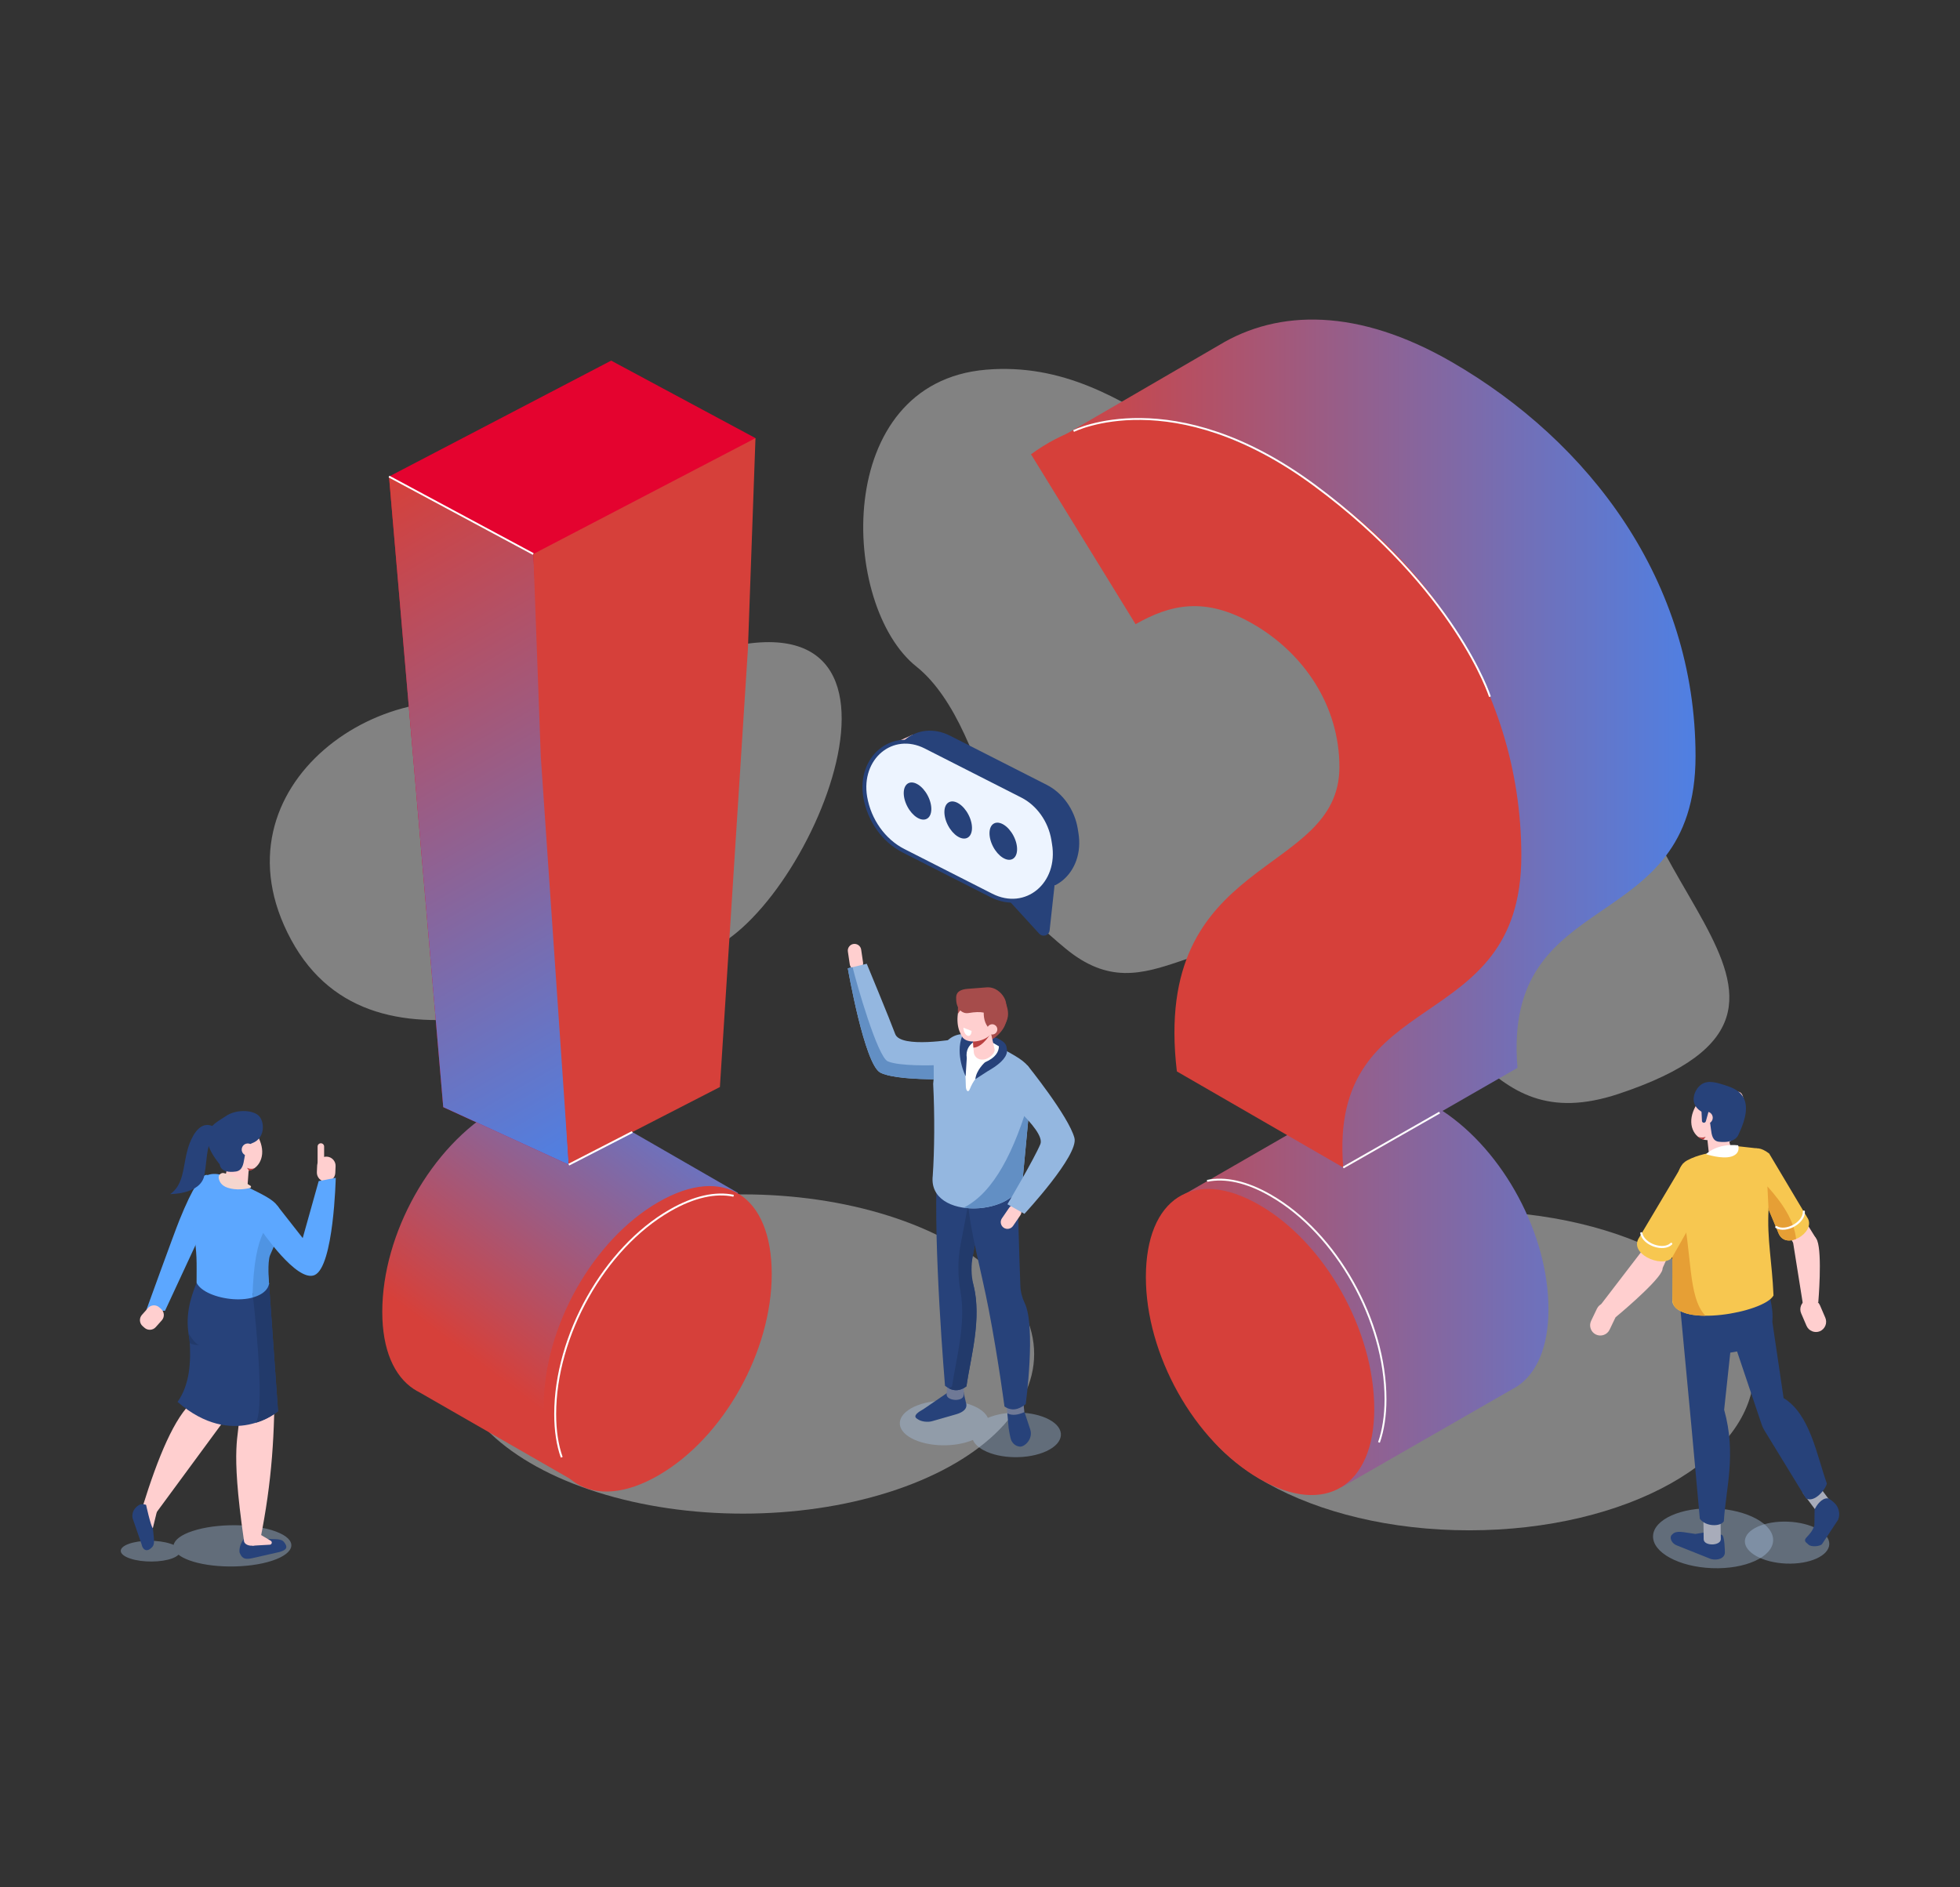 <svg xmlns="http://www.w3.org/2000/svg" xmlns:xlink="http://www.w3.org/1999/xlink" version="1.1" x="0px" y="0px" viewBox="0 0 2700 2600" style="enable-background:new 0 0 2700 2600;" xml:space="preserve"><rect x="0" y="0" width="2700" height="2600" fill="#333333" stroke="none"/> <style type="text/css"> .st0{opacity:0;fill:#FFFFFF;} .st1{opacity:0.4;fill:#F7F8F8;} .st2{fill:url(#SVGID_1_);} .st3{fill:#D6403A;} .st4{fill:#ABCFFF;} .st5{fill:#E4032F;} .st6{fill:url(#SVGID_00000044873475580893746210000012260962101772217244_);} .st7{fill:url(#SVGID_00000129196080643397130350000013352335149739785905_);} .st8{fill:none;stroke:#FFFFFF;stroke-width:2.51;stroke-miterlimit:10;} .st9{fill:none;stroke:#FFFFFF;stroke-width:2.641;stroke-miterlimit:10;} .st10{fill:none;stroke:#FFFFFF;stroke-width:2.568;stroke-miterlimit:10;} .st11{fill:#27427A;} .st12{fill:#FFCFCF;} .st13{opacity:0.4;fill:#A8C4E5;} .st14{fill:#A8ACBA;} .st15{fill:#F7C750;} .st16{fill:#BA4141;} .st17{fill:#E69F35;} .st18{fill:#FFFFFF;} .st19{fill:none;stroke:#FFFFFF;stroke-width:2.922;stroke-linecap:round;stroke-linejoin:round;stroke-miterlimit:10;} .st20{fill:none;stroke:#FFFFFF;stroke-width:2.931;stroke-linecap:round;stroke-linejoin:round;stroke-miterlimit:10;} .st21{fill:#94B7E0;} .st22{fill:#6F7996;} .st23{fill:#223A6B;} .st24{fill:#628FC4;} .st25{fill:#A64C4B;} .st26{fill:#5CA7FF;} .st27{fill:#FFC2B0;} .st28{fill:#F5D6CE;} .st29{fill:#4F94E3;} .st30{fill:#EDF4FF;} .st31{fill:none;stroke:#27427A;stroke-width:5.333;stroke-linecap:round;stroke-linejoin:round;stroke-miterlimit:10;} </style> <g id="background"> </g> <g id="image"> <rect y="0" class="st0" width="2700" height="2600"></rect> <g> <path class="st1" d="M971.1,900.4c0,0-94.5,149.3-264.7,81.3c-170.2-68.1-420.9,99.7-305.3,313s420,59.8,565.3,17.7 C1111.6,1270.3,1314.1,792.7,971.1,900.4z"></path> <path class="st1" d="M1467.7,1306.6c-127.6-105.5-47.2-95.9-139.2-295.1c-17.8-38.5-39.6-72.1-66.1-93.2 c-105.2-83.7-116.4-390.9,95.8-409c212.2-18,319.3,200.4,464.5,138.9c313.7-132.7,471.6,131.5,427.5,271.7 c-87,276.5,352.5,463-20.4,587c-194.2,64.6-206.5-136.6-397.9-196.6C1652,1254,1585.6,1404.1,1467.7,1306.6z"></path> <ellipse class="st1" cx="1023.5" cy="1865.3" rx="401.1" ry="219.9"></ellipse> <linearGradient id="SVGID_1_" gradientUnits="userSpaceOnUse" x1="655.245" y1="1875.656" x2="961.237" y2="1467.432"> <stop offset="0" style="stop-color:#D6403A"></stop> <stop offset="1" style="stop-color:#4F80E3"></stop> </linearGradient> <path class="st2" d="M526.6,1807.3c0-107.9,67.4-228.2,157.9-280.4c41.5-24,77.8-27.7,104.9-14.4l0,0l0.5,0.3 c2.5,1.3,5,2.7,7.4,4.2l219.1,126.2c0,0-60.3,171.4-68.1,174c-7.8,2.6-157,223.5-157,223.5l-213.8-122.8c-2.4-1.2-4.7-2.5-6.9-4 l-0.6-0.3l0,0C542.8,1895.7,526.6,1859.1,526.6,1807.3z"></path> <path class="st3" d="M907,2032.5c-90.5,52.2-157.9,9.7-157.9-96.1c0-107.9,67.4-228.2,157.9-280.4c90.5-52.2,156.1-8.7,156.1,99.2 C1063.1,1860.9,997.5,1980.2,907,2032.5z"></path> <path class="st4" d="M773.5,1666.5"></path> <polygon class="st5" points="783.5,1604.5 610.6,1525.2 535.9,656.5 841.9,496.8 1040.6,603.5 "></polygon> <linearGradient id="SVGID_00000138547324976750529930000014059420623838031513_" gradientUnits="userSpaceOnUse" x1="427.264" y1="719.214" x2="899.636" y2="1537.386"> <stop offset="0" style="stop-color:#D6403A"></stop> <stop offset="1" style="stop-color:#4F80E3"></stop> </linearGradient> <polygon style="fill:url(#SVGID_00000138547324976750529930000014059420623838031513_);" points="783.5,1604.5 610.6,1525.2 535.9,656.5 535.9,656.5 734.6,763.2 "></polygon> <g> <path class="st3" d="M991.7,1497.5l-208.2,107L745,1042.9l-10.3-279.7l306-159.6L1030.3,894L991.7,1497.5z"></path> </g> <g> <ellipse class="st1" cx="2023.9" cy="1888.3" rx="392.3" ry="219.9"></ellipse> <g> <linearGradient id="SVGID_00000038383650969087080290000011019337500843993260_" gradientUnits="userSpaceOnUse" x1="1420.333" y1="1244.395" x2="2335.574" y2="1244.395"> <stop offset="0" style="stop-color:#D6403A"></stop> <stop offset="1" style="stop-color:#4F80E3"></stop> </linearGradient> <path style="fill:url(#SVGID_00000038383650969087080290000011019337500843993260_);" d="M1999.7,498.6 c-128.4-74.1-238.5-72.9-320.4-23.1l0,0l-258.9,150.5l455.4,189.8l115.7,234c-64.2,46.9-137.2,102-133.5,245.2l-122.1,179.9 l63.3,73.8l-180.9,104.2c0,0,84.5,157.8,92.4,160.5c7.9,2.6,137.3,235.5,137.3,235.5l234.3-134.6c2.4-1.2,4.7-2.5,6.9-4l0.6-0.3 l0,0c27.1-17.8,43.3-54.5,43.3-106.3c0-103.1-61.5-217.6-145.9-273.3l103.2-59.3c-21.3-255,245.3-176.5,245.3-429.4 C2335.6,800.6,2189.8,608.4,1999.7,498.6z"></path> <path class="st3" d="M1845.1,1056.7c0-83.6-48-156.2-119.1-197.2c-65.8-38-113.7-26.9-161.7,0.4l-144-234 c83.5-61.9,200.8-69.6,339.5,10.4c190.2,109.8,335.9,302,335.9,542.7c0,252.9-266.6,174.4-245.3,429.4L1621.2,1476 C1585.6,1176.1,1845.1,1209.7,1845.1,1056.7z M1578.5,1759.4c0-108.1,65.8-151.7,156.4-99.4c90.6,52.3,158.2,172.9,158.2,281 c0,106-67.5,148.6-158.2,96.3C1644.3,1984.9,1578.5,1865.4,1578.5,1759.4z"></path> </g> </g> <line class="st8" x1="535.9" y1="656.5" x2="734.6" y2="763.2"></line> <path class="st9" d="M773.8,2007.6c-5.9-16.7-9-36.6-9-59.6c0-107.9,67.4-228.2,157.9-280.4c33.4-19.3,63.4-25.5,87.9-20.3"></path> <path class="st10" d="M1662.8,1626.8c24.6-5.2,54.6,1,87.9,20.3c90.5,52.2,157.9,172.6,157.9,280.4c0,22.9-3.2,42.9-9,59.6"></path> <path class="st10" d="M1478.9,593.8c0,0,137.1-69.2,331.8,74.7s241.8,291.3,241.8,291.3"></path> <g> <polygon class="st11" points="2419.1,1857.2 2351.5,1869 2351.5,1798.3 2419.1,1786.5 "></polygon> <polygon class="st12" points="2470,1711.8 2445.5,1669 2478.7,1669.1 2501,1705 2488.5,1726.7 "></polygon> <polygon class="st12" points="2290.4,1746.7 2307.7,1708.4 2271.5,1691.8 2261,1742.4 "></polygon> <path class="st12" d="M2488.6,1790.8L2488.6,1790.8c7.1-3,15.4,0.3,18.5,7.4l7.4,17.2c3,7.1-0.3,15.4-7.4,18.5l0,0 c-7.1,3-15.4-0.3-18.5-7.4l-7.4-17.2C2478.1,1802.2,2481.4,1793.9,2488.6,1790.8z"></path> <path class="st12" d="M2504.8,1794c0,0,5.7-66.3-1.5-85.1c-7.3-18.8-33.2,2.9-33.2,2.9l13.5,84.7L2504.8,1794z"></path> <ellipse transform="matrix(3.909617e-02 -0.999 0.999 3.909617e-02 151.111 4394.255)" class="st13" cx="2360.3" cy="2118.6" rx="41.2" ry="82.8"></ellipse> <ellipse transform="matrix(3.908854e-02 -0.999 0.999 3.908854e-02 243.171 4501.933)" class="st13" cx="2462.3" cy="2124.5" rx="28.9" ry="58.2"></ellipse> <path class="st11" d="M2359.3,2109.2l-23.8,4c-17.4-2.4-26.2-5.4-31.8,0.6l-1.6,1.7c-2.1,4.2,1.2,10.9,7.6,13.4l47.4,18.9 c9.3,2.2,19-1,19-9.3c0,0-0.1-23.2-4.3-24.1C2363.3,2112.5,2366.7,2111,2359.3,2109.2z"></path> <path class="st14" d="M2346.9,2120.5c0.1,9.7,23.7,9.4,23.6-0.3l-0.4-31.6l-23.6,0.3L2346.9,2120.5z"></path> <path class="st11" d="M2341.6,2092.3c8.3,11.2,28.7,11,33.1,3.4c2.6-44.6,17.6-92.2,0.4-153.6l20-186.2l-83.2,16.6l18.5,196.6 L2341.6,2092.3z"></path> <path class="st14" d="M2500.6,2079.7c5.3,7.1,25.1-5.9,19.8-12.9l-17.2-23l-19.8,12.9L2500.6,2079.7z"></path> <path class="st11" d="M2487.8,2064.1c11.6,6.9,27.2-12.5,28.8-20.4c-14-39-23.1-95.4-59.6-117.7l-15.5-104.9 c1.3-16.1-1.7-28.9-8.3-52.5l-59.8,35.2l53.3,158.4c1,2.9,2.2,5.6,3.8,8.2L2487.8,2064.1z"></path> <path class="st12" d="M2353.9,1554c-1.5,19.1,9.5,28.7,24.5,21.5c15.1-7.2,21.8-30.2,23.3-49.3c1.5-19.1-2.8-26.9-17.8-19.7 S2355.4,1534.9,2353.9,1554z"></path> <path class="st12" d="M2329.8,1545.9c0.5,19.1,18,30.5,32.2,21.7c14.2-8.7,25.3-31.3,24.8-50.4s-12.5-27.5-26.7-18.8 C2345.8,1507.1,2329.2,1526.7,2329.8,1545.9z"></path> <path class="st12" d="M2375.5,1604.7l2-0.5c6.6-1.7,10.6-8.5,8.9-15.1l-9.6-37.2c-1.7-6.6-8.5-10.6-15.1-8.9l-2,0.5 c-6.6,1.7-10.6,8.5-8.9,15.1l4,37.1C2356.5,1602.4,2368.9,1606.4,2375.5,1604.7z"></path> <path class="st11" d="M2395,1562.7c0,0-3.6,12.9-27,10.2c-17.7-2-5-32.4-21.2-39.9c-21.9-10.2-13.3-31.6-3.6-38.7s22-3,37.2,2.1 C2396.4,1501.9,2418.3,1514.3,2395,1562.7z"></path> <ellipse transform="matrix(0.922 -0.388 0.388 0.922 -413.481 1030.861)" class="st12" cx="2349.9" cy="1540.9" rx="8.4" ry="8.4"></ellipse> <path class="st15" d="M2443.1,1784.7c-2-46.9-9.1-77.6-6.8-118.2c-0.9-77.6,0.3-79.7-16.8-84.6l-28-3.1c-5.3,1-10.2,3.5-15.5,4.7 c-22,5.4-36.1,6.6-51.9,15.1c-14.1,7.6-14.9,28-14.9,45c-3.8,50-4.8,125.2-5.5,149.9C2311.8,1828.9,2429.7,1808.6,2443.1,1784.7z "></path> <path class="st16" d="M2346.7,1569.9l3.1-4c0,0-4.3,2.6-10.7,0C2339.1,1566,2342.4,1569.2,2346.7,1569.9z"></path> <path class="st15" d="M2437.1,1589.1l53.5,89.8c9.9,19.6-31.3,44.3-40.7,19.7c-0.6-1.5-43.5-106.2-43.5-106.2 S2413.8,1571.2,2437.1,1589.1z"></path> <path class="st17" d="M2303.4,1649.5l12.9,13.9c15.1,61.1,8.1,123.1,33,149.2c-15.2,0-29.1-2-39.4-9.6c-0.6,0.1-5.3-4.2-6-11.8 L2303.4,1649.5z"></path> <path class="st18" d="M2394.4,1577.8c0,0,4.1,11.2-9.1,15.4c-13.2,4.2-35.1-3.2-35.1-3.2S2364.8,1574.7,2394.4,1577.8z"></path> <path class="st11" d="M2346.8,1546.7L2346.8,1546.7c1.5,0.2,3-0.9,3.2-2.4l5-17.9c0.2-1.5-3.8-0.6-5.3-0.8l0,0 c-1.5-0.2-5.9-1.6-6.1-0.1l0.9,18C2344.2,1545,2345.3,1546.5,2346.8,1546.7z"></path> <path class="st17" d="M2436.3,1666.5l-1.6-32.1c21,23.3,36.8,47.2,39.5,72.4c0,0-16.2,8.1-23.7-6.8L2436.3,1666.5z"></path> <path class="st19" d="M2484.9,1669.1c0.7,14.9-24.3,29.3-38,21.3"></path> <path class="st12" d="M2218.7,1796.1L2218.7,1796.1c7,3.3,10,11.8,6.7,18.8l-8.1,16.9c-3.3,7-11.8,10-18.8,6.7l0,0 c-7-3.3-10-11.8-6.7-18.8l8.1-16.9C2203.3,1795.8,2211.7,1792.8,2218.7,1796.1z"></path> <path class="st12" d="M2225.4,1814.8c0,0,54.1-44.7,63.5-62.7c9.4-17.9-27.9-27.6-27.9-27.6l-55.3,72.1L2225.4,1814.8z"></path> <path class="st15" d="M2350.4,1649.5l-45.2,79.7c-8.2,20.4-60.6,0.8-48.3-22.5c0.8-1.5,61.7-103.7,61.7-103.7 S2348.4,1620.1,2350.4,1649.5z"></path> <path class="st20" d="M2302.2,1713.5c-10.7,10.4-38.2,1.1-41.2-14.6"></path> <path class="st11" d="M2499.7,2079.6l-0.3,21.9c-5,15.2-16.3,17-11.9,23l3.7,3.3c3.7,3.8,16.2,2.6,18.8-0.7l22-33.3 c3.5-7.9,1-17.8-4.8-23.1c0,0-6.5-6.5-9.8-6.6C2509.5,2063.9,2502.5,2073.3,2499.7,2079.6z"></path> </g> <g> <path class="st12" d="M1175.8,1300.4L1175.8,1300.4c-5,0.7-8.6,5.5-7.8,10.5l2.6,17.5c0.7,5,5.5,8.6,10.5,7.8h0 c5-0.7,8.6-5.5,7.8-10.5l-2.6-17.5C1185.6,1303.2,1180.9,1299.7,1175.8,1300.4z"></path> <path class="st21" d="M1317.2,1431.3c0,0-76.5,13.5-84-6.8c-7.5-20.3-39.2-96.8-39.2-96.8l-26.1,6.2c0,0,23,132.5,44.8,143.7 c21.8,11.2,91.5,9,91.5,9L1317.2,1431.3z"></path> <path class="st13" d="M1445.3,1955.6c-22.3-12-59.5-12.9-84.5-2.3c-2.2-5.1-7.1-10-14.7-14.1c-22.9-12.4-61.7-12.9-86.7-1.3 c-25,11.7-26.6,31.2-3.7,43.5c22.3,12,59.5,12.9,84.5,2.3c2.2,5.1,7.1,10,14.7,14.1c22.9,12.4,61.7,12.9,86.7,1.3 C1466.6,1987.4,1468.2,1967.9,1445.3,1955.6z"></path> <path class="st11" d="M1368.2,1428.4c0,0,18.2,5.1,18.2,14.4c0,9.3-1.8,18-1.8,18l-61.2-12.9l6.3-25.3L1368.2,1428.4z"></path> <path class="st11" d="M1272.2,1941.2l33.9-23.2c5.1-1.6,11.2-2,18.2,0.1c3.1,0.9,3.7-1.4,3.4,1.5l2.9,12.5 c2.9,8.3-3.7,13.4-13.3,16.2l-32.4,9.3c-6.7,2.2-16.2,0.9-21-2.7l-1.4-1C1257.7,1950.1,1265.1,1945.1,1272.2,1941.2z"></path> <path class="st22" d="M1327.5,1921.9c-0.5,9.7-24,8.3-23.5-1.3l1.8-31.4l23.5,1.3L1327.5,1921.9z"></path> <path class="st11" d="M1331.3,1909.9c-9.9,7.3-19.7,7-29.5-0.8c0,0-16.5-194.2-11-293.9l74.1-23.1 c-9.3,61.2-29.5,161.6-29.5,161.6C1356.9,1804,1337.5,1866.3,1331.3,1909.9z"></path> <path class="st23" d="M1364.9,1592.1l-20.8,6.5c-5.7,36.2-14.6,83.6-20.9,116.4c-4.1,21.4-3.8,43.3,0,64.7 c7.8,44.6-6.5,93.9-11.7,130.2c-1.5,1.1-2.9,2-4.4,2.7c8,4.2,16.1,3.3,24.2-2.7c5.5-38.8,21.4-92.3,9.8-139.1 c-3.5-13.9-3.5-28.5-0.7-42.6C1347,1694.4,1358.5,1634,1364.9,1592.1z"></path> <path class="st22" d="M1411.2,1946.1c1,9.6-22.4,12-23.4,2.4l-3.2-31.3l23.4-2.4L1411.2,1946.1z"></path> <path class="st11" d="M1413,1934.3c-10.1,8.2-19.9,9.7-29.3,3.3c0,0-8.4-64.5-21.6-133.2c-10.2-53.2-25.4-106.6-28.8-148.9 l68.8-40.1c-0.6,37.6,2.2,120.4,3.5,155.9c0.3,8.3,2.4,16.4,6,23.9C1427.3,1827.8,1413,1934.3,1413,1934.3z"></path> <path class="st21" d="M1284.9,1619.9c2.4-34.2,2.8-83.8,0.6-126.8c4.1-59.1,27.9-79.4,64.2-63.2l15.1,5.1 c43.2,27.3,66.1,27.7,54.8,74.6l-10.6,112.6C1405.2,1675.9,1277.7,1682.7,1284.9,1619.9z"></path> <path class="st24" d="M1419.6,1509.6l-10.6,112.6c-2.2,31.3-46.4,46.6-81.5,41.5C1369,1643,1397.7,1585.8,1419.6,1509.6z"></path> <g> <g> <path class="st18" d="M1382.8,1445.4c0,0,1.2,16.3-23.4,28c-12.7,6-19.6,17.3-23.4,26.9c-2.2,5.6-5.3,2.5-5.5-3.6 c-0.4-15.8-0.6-20.4-3-32.2c-3.8-19.2,6.4-46.3,7.5-46.4S1382.8,1445.4,1382.8,1445.4z"></path> </g> </g> <path class="st11" d="M1351.5,1430.8c0,0-23.1,5.2-19.7,26.8l-1.6,25.1c0,0-15-29.9-4.6-55.8 C1335.8,1401,1351.5,1430.8,1351.5,1430.8z"></path> <path class="st25" d="M1342.1,1431c0,0,3.6,6.9,6.1,8.4c2.5,1.5,39.9-11.4,38.9-41.5c-0.6-19-36.8-17.3-36.8-17.3L1342.1,1431z"></path> <path class="st12" d="M1355.1,1459.6l-1.8,0.1c-6.1,0.4-11.5-4.2-11.9-10.3l-2.5-34.5c-0.4-6.1,4.2-11.5,10.3-11.9l1.8-0.1 c6.1-0.4,11.5,4.2,11.9,10.3l7.3,32.8C1370.6,1452.1,1361.2,1459.2,1355.1,1459.6z"></path> <path class="st16" d="M1340.2,1433.6c0,0,14.5,1.7,25.4-11.3c0,0-11.2,20.4-24.7,21L1340.2,1433.6z"></path> <path class="st11" d="M1372.7,1429.7c0,0,14.2,20.8-15.8,33.7c0,0-12.1,10.6-13.3,23.3c0,0,10.3-6.8,16.2-10.5 C1365.7,1472.5,1409.5,1449.9,1372.7,1429.7z"></path> <ellipse transform="matrix(0.143 -0.99 0.99 0.143 -238.925 2523.776)" class="st12" cx="1338.4" cy="1399.9" rx="33.5" ry="19"></ellipse> <path class="st12" d="M1367.3,1421.8c-8.4,13.6-35.6,18.1-42.3,5.8c-6.6-12.3,4.6-36.8,13-50.5c8.4-13.6,20.6-14.7,27.2-2.4 C1372,1387,1375.7,1408.2,1367.3,1421.8z"></path> <path class="st25" d="M1356.8,1383.1c0,0-8.6,28.5,13.3,39.1c0,0,28.7-10.3,14.7-41.7c-12.3-27.7-42.7-13.8-42.7-13.8 L1356.8,1383.1z"></path> <path class="st25" d="M1319.7,1396.6c0,0,5.3-11.9,21.4-14.4l-10.7-9.3C1330.5,1372.9,1317.8,1373.4,1319.7,1396.6z"></path> <path class="st25" d="M1365.8,1402.3c-3.8-7.7-14.6-9.6-31-6.8c-2.5,0.4-5.1,0.4-7.4-0.6c-11-4.4-10.2-18.9-10.2-18.9 c-0.8-9.9,6.3-13.1,16.2-13.8l25.8-2c14.6-1.2,26.1,12.7,26.8,22.6l0.4,1.7C1387.1,1394.4,1375.7,1401.5,1365.8,1402.3z"></path> <path class="st12" d="M1372.8,1421.8c-2,3.3-6.4,4.4-9.7,2.3s-4.4-6.4-2.3-9.7s6.4-4.4,9.7-2.3 C1373.8,1414.1,1374.9,1418.4,1372.8,1421.8z"></path> <path class="st11" d="M1387.7,1947.1l1.7,19.9c0.2,2.4,2.5,14.7,3.5,16.9c2.9,6.2,7.7,8.7,12.3,9c6.1,0.4,18.3-10.4,14-23.7 c-3.8-11.7-7.9-23.9-7.9-23.9C1402.5,1949.2,1394.6,1950.5,1387.7,1947.1z"></path> <path class="st12" d="M1382.6,1691.3L1382.6,1691.3c4.2,2.9,10,1.8,12.9-2.4l10-14.6c2.9-4.2,1.8-10-2.4-12.9l0,0 c-4.2-2.9-10-1.8-12.9,2.4l-10,14.6C1377.3,1682.6,1378.4,1688.4,1382.6,1691.3z"></path> <path class="st21" d="M1368.1,1499.2c0,0,73.4,57.2,65,77.1c-8.3,19.9-45.3,82.7-45.3,82.7l23.4,13.2c0,0,75.1-80.8,68.9-104.5 c-7.8-29.7-64.8-100.2-64.8-100.2L1368.1,1499.2z"></path> <path class="st24" d="M1174.5,1332.4l-6.6,1.6c0,0,23,132.5,44.8,143.7c14.7,7.6,51.4,9,73.6,9.2l-0.1-19.4 c0,0-46.9,1.6-63.1-5.3C1208.8,1456.2,1179.6,1353.7,1174.5,1332.4z"></path> <g> <path class="st18" d="M1332.8,1426.8L1332.8,1426.8c-3.1-1.2-5.6-6.1-5.6-11l11.2,4.4C1338.4,1425,1335.9,1428,1332.8,1426.8z"></path> </g> </g> <g> <path class="st26" d="M290.9,1627.2c0,0-5.7-40.5-43.8,53.8c-7.7,19.1-45.6,123.9-45.6,123.9l25.8,0.9c0,0,41.7-89.9,51.2-110.3 c13.8-29.4,39.4-53.8,39.4-65.2C318,1619,290.9,1627.2,290.9,1627.2z"></path> <path class="st13" d="M380.2,2109.9c-30.2-11.3-81.6-11.7-114.7-0.8c-16,5.2-24.9,12.2-26.3,19.2c-1.4-0.6-2.8-1.2-4.5-1.7 c-16.7-5.5-42.5-5.3-57.7,0.4c-15.2,5.7-14,14.7,2.7,20.2c16.7,5.5,42.5,5.3,57.7-0.4c3.9-1.5,6.7-3.2,8.5-5 c3.4,2.7,8.2,5.2,14.2,7.5c30.2,11.3,81.6,11.7,114.7,0.8S410.4,2121.2,380.2,2109.9z"></path> <path class="st12" d="M215,2084.3c-1.5,13.1-18.4,0.9-18.4-9.1c21.1-67.8,43.6-122.8,69.8-145.5l6.3-144.1l80.4-22.7l-39.5,187.4 L215,2084.3z"></path> <path class="st11" d="M346.4,2113.4l19.1,6.7c14.7,0.5,22.4-0.8,26.2,4.9l1.1,1.6c3.8,5.8,1,8.8-7.5,11.4l-38.4,8.7 c-11.2,2.5-14.1-1.2-16.9-8c0,0-1.7-8.5,5.9-18.7C340.3,2114.2,340,2113.8,346.4,2113.4z"></path> <path class="st12" d="M358.3,2122.3c-4.2,10.6-22.6,8.3-22.3-0.4c-19.4-134-6.1-142.1-6.6-171.4c-0.6-32.7-6.9-67.9-30.1-129.9 l20.8,3.3c33.2,5.3,57.7,33.8,58,67.4C378.8,1974.6,374.8,2040.5,358.3,2122.3z"></path> <path class="st11" d="M370.6,1768.6l12.4,175.6c0,0-62.1,53.2-138.4-12.9c16.7-23.9,18.8-54.3,16.5-86.7 c-6.8-30.4,0.9-55.5,9.7-77.4L370.6,1768.6z"></path> <ellipse transform="matrix(0.947 -0.32 0.32 0.947 -489.474 184.803)" class="st27" cx="317.7" cy="1582.1" rx="22.6" ry="39.8"></ellipse> <path class="st12" d="M361.1,1589.7c-1.6,19-19.5,29.3-33.2,19.9s-23.5-32.5-21.9-51.5c1.6-19,13.9-26.7,27.6-17.3 S362.7,1570.8,361.1,1589.7z"></path> <path class="st12" d="M319.1,1651.1l-2.1-0.5c-6.9-1.6-11.4-8.5-9.8-15.5l8.7-39.2c1.5-6.9,8.5-11.4,15.5-9.8l2.1,0.5 c6.9,1.5,11.4,8.5,9.8,15.5l-2.9,38.9C338.8,1647.9,326,1652.6,319.1,1651.1z"></path> <path class="st11" d="M302.7,1604.1c0,0,0.3,12.9,22.2,9.8c17.6-2.5,6.1-32.9,22.8-39.2c18.4-6.9,17.1-31,7.8-38.5 c-9.3-7.5-31.1-8-44.9,1.7C296.9,1547.5,266.1,1558.7,302.7,1604.1z"></path> <path class="st12" d="M349.8,1584.4c-0.4,4.6-4.4,8.1-9.1,7.7c-4.6-0.4-8.1-4.4-7.7-9.1s4.4-8.1,9.1-7.7 C346.7,1575.7,350.2,1579.8,349.8,1584.4z"></path> <path class="st26" d="M270.8,1767.1c0-30.8,1-37.4-4.3-72.4c-1.8-11.8-0.9-15.2-2.1-27.1c-2.1-20.8,7.2-58.6,41.5-48.8l3.1,2.2 c5.1,1.3,9.9,3.2,14.6,5.6c50.1,25.8,69,28.9,61.3,60.7c-2.1,23.8-21.6,30.7-14.2,81.3C360.3,1802.6,282.2,1791.5,270.8,1767.1z"></path> <path class="st16" d="M343,1612.8l-2.8-4.1c0,0,4.2,2.8,10.6,0.6C350.8,1609.3,347.3,1612.3,343,1612.8z"></path> <path class="st28" d="M308.6,1616.1c-4.1-1-8,2.6-7.3,6.9c0.8,4.7,3.6,10.3,12.2,13.2c11.8,4,24.8,1.9,31,0.4 c1.5-0.4,1.8-2.3,0.5-3.1C338,1629,321.2,1619.1,308.6,1616.1z"></path> <path class="st11" d="M214.9,2085.4l-4.3,19.9c1.3,14.8,3.5,22.3-1.8,26.8l-1.5,1.3c-5.3,4.5-10.8,1.8-12.3-6.1l-12.4-35.9 c-1.5-7.9,2.9-14.7,9.3-18.3c0,0,5.6-3.3,15,2.7C213.2,2079.7,213.7,2079.1,214.9,2085.4z"></path> <path class="st11" d="M302.4,1558.8c0,0-19-23.7-36.1,5.6c-17,29.2-7.6,63.7-31.8,80.6c0,0,42.4,0.5,47.1-26.3 c4.7-26.9,2.2-49.6,17.4-50.3C314.3,1567.6,302.4,1558.8,302.4,1558.8z"></path> <path class="st12" d="M347.3,2129.4l24.5-1.4c2.9-0.3,3.6-4.2,1-5.5l-15.3-9.1L347.3,2129.4z"></path> <path class="st12" d="M201.2,2072.9c0,0,6.2,28.7,9.3,32.4l6-24.5l-4.2-14.4L201.2,2072.9z"></path> <path class="st23" d="M259.7,1836.7c0,0,8.7,15.6,15.1,16.1c0,0-8.4,0.7-13.3-2.6L259.7,1836.7z"></path> <path class="st23" d="M383,1944.2l-12.4-175.6l-22.6,13.3c0,0,18.5,155.7,4.4,178.1C352.4,1959.9,367.7,1956.5,383,1944.2z"></path> <path class="st12" d="M450.1,1593.4L450.1,1593.4c-7-0.3-12.9,5.2-13.2,12.2l-0.4,9.2c-0.3,7,5.2,12.9,12.2,13.2h0 c7,0.3,12.9-5.2,13.2-12.2l0.4-9.2C462.6,1599.6,457.1,1593.7,450.1,1593.4z"></path> <path class="st29" d="M370.6,1768.6c0,0-2.6-30.8,1.6-39.8c4.1-9,20.5-47.3,20.5-47.3l-9.7-11.9c-10.6,18.6-32.7,20-35.2,117.9 C347.9,1787.5,368.1,1783,370.6,1768.6z"></path> <path class="st26" d="M382.1,1661.1l34.9,44.5l22-78.5l23.5-4.5c0,0-2.7,122-29,133.9c-24.5,11.1-74.4-62.9-74.4-62.9 L382.1,1661.1z"></path> <path class="st12" d="M442,1610.7L442,1610.7c-2.5,0-4.5-2-4.5-4.5v-26.7c0-2.5,2-4.5,4.5-4.5l0,0c2.5,0,4.5,2,4.5,4.5v26.7 C446.5,1608.7,444.5,1610.7,442,1610.7z"></path> <path class="st12" d="M222,1803.3l-2.5-2.2c-4.5-4.1-11.6-3.7-15.6,0.9l-8.3,9.3c-4.1,4.5-3.7,11.6,0.9,15.6l2.5,2.2 c4.5,4.1,11.6,3.7,15.6-0.9l8.3-9.3C226.9,1814.4,226.6,1807.4,222,1803.3z"></path> </g> <g> <polygon class="st12" points="1222.8,1027.7 1257.1,1012.2 1453.6,1219.6 1411.5,1238.3 "></polygon> <path class="st11" d="M1278.3,1156.8l121.2,61.6c47.7,24.2,95.5-15.5,86-71.5l-0.9-5.6c-4.4-26-20.7-49-42.9-60.2l-132.8-67.5 c-46.2-23.5-92.4,15-83.3,69.2v0C1231.1,1114.8,1251.2,1143,1278.3,1156.8z"></path> <path class="st11" d="M1455.4,1195l-9.5,86.7c-0.8,7.2-9.5,9.8-14.5,4.4l-67.4-73.8L1455.4,1195z"></path> <path class="st30" d="M1244.6,1172l121.2,61.6c47.7,24.2,95.5-15.5,86-71.5l-0.9-5.6c-4.4-26-20.7-49-42.9-60.2l-132.8-67.5 c-46.2-23.5-92.4,15-83.3,69.2l0,0C1197.4,1130,1217.4,1158.2,1244.6,1172z"></path> <path class="st31" d="M1244.6,1172l121.2,61.6c47.7,24.2,95.5-15.5,86-71.5l-0.9-5.6c-4.4-26-20.7-49-42.9-60.2l-132.8-67.5 c-46.2-23.5-92.4,15-83.3,69.2l0,0C1197.4,1130,1217.4,1158.2,1244.6,1172z"></path> <ellipse transform="matrix(0.888 -0.461 0.461 0.888 -378.627 766.385)" class="st11" cx="1381.1" cy="1159" rx="15.9" ry="27.6"></ellipse> <ellipse transform="matrix(0.888 -0.461 0.461 0.888 -372.098 734.515)" class="st11" cx="1319" cy="1129.7" rx="15.9" ry="27.6"></ellipse> <ellipse transform="matrix(0.888 -0.461 0.461 0.888 -366.357 705.764)" class="st11" cx="1263" cy="1103.6" rx="15.9" ry="27.6"></ellipse> </g> <line class="st10" x1="1850.4" y1="1608.4" x2="1983.1" y2="1532.7"></line> <line class="st9" x1="783.5" y1="1604.5" x2="871" y2="1559.5"></line> </g> </g> </svg>